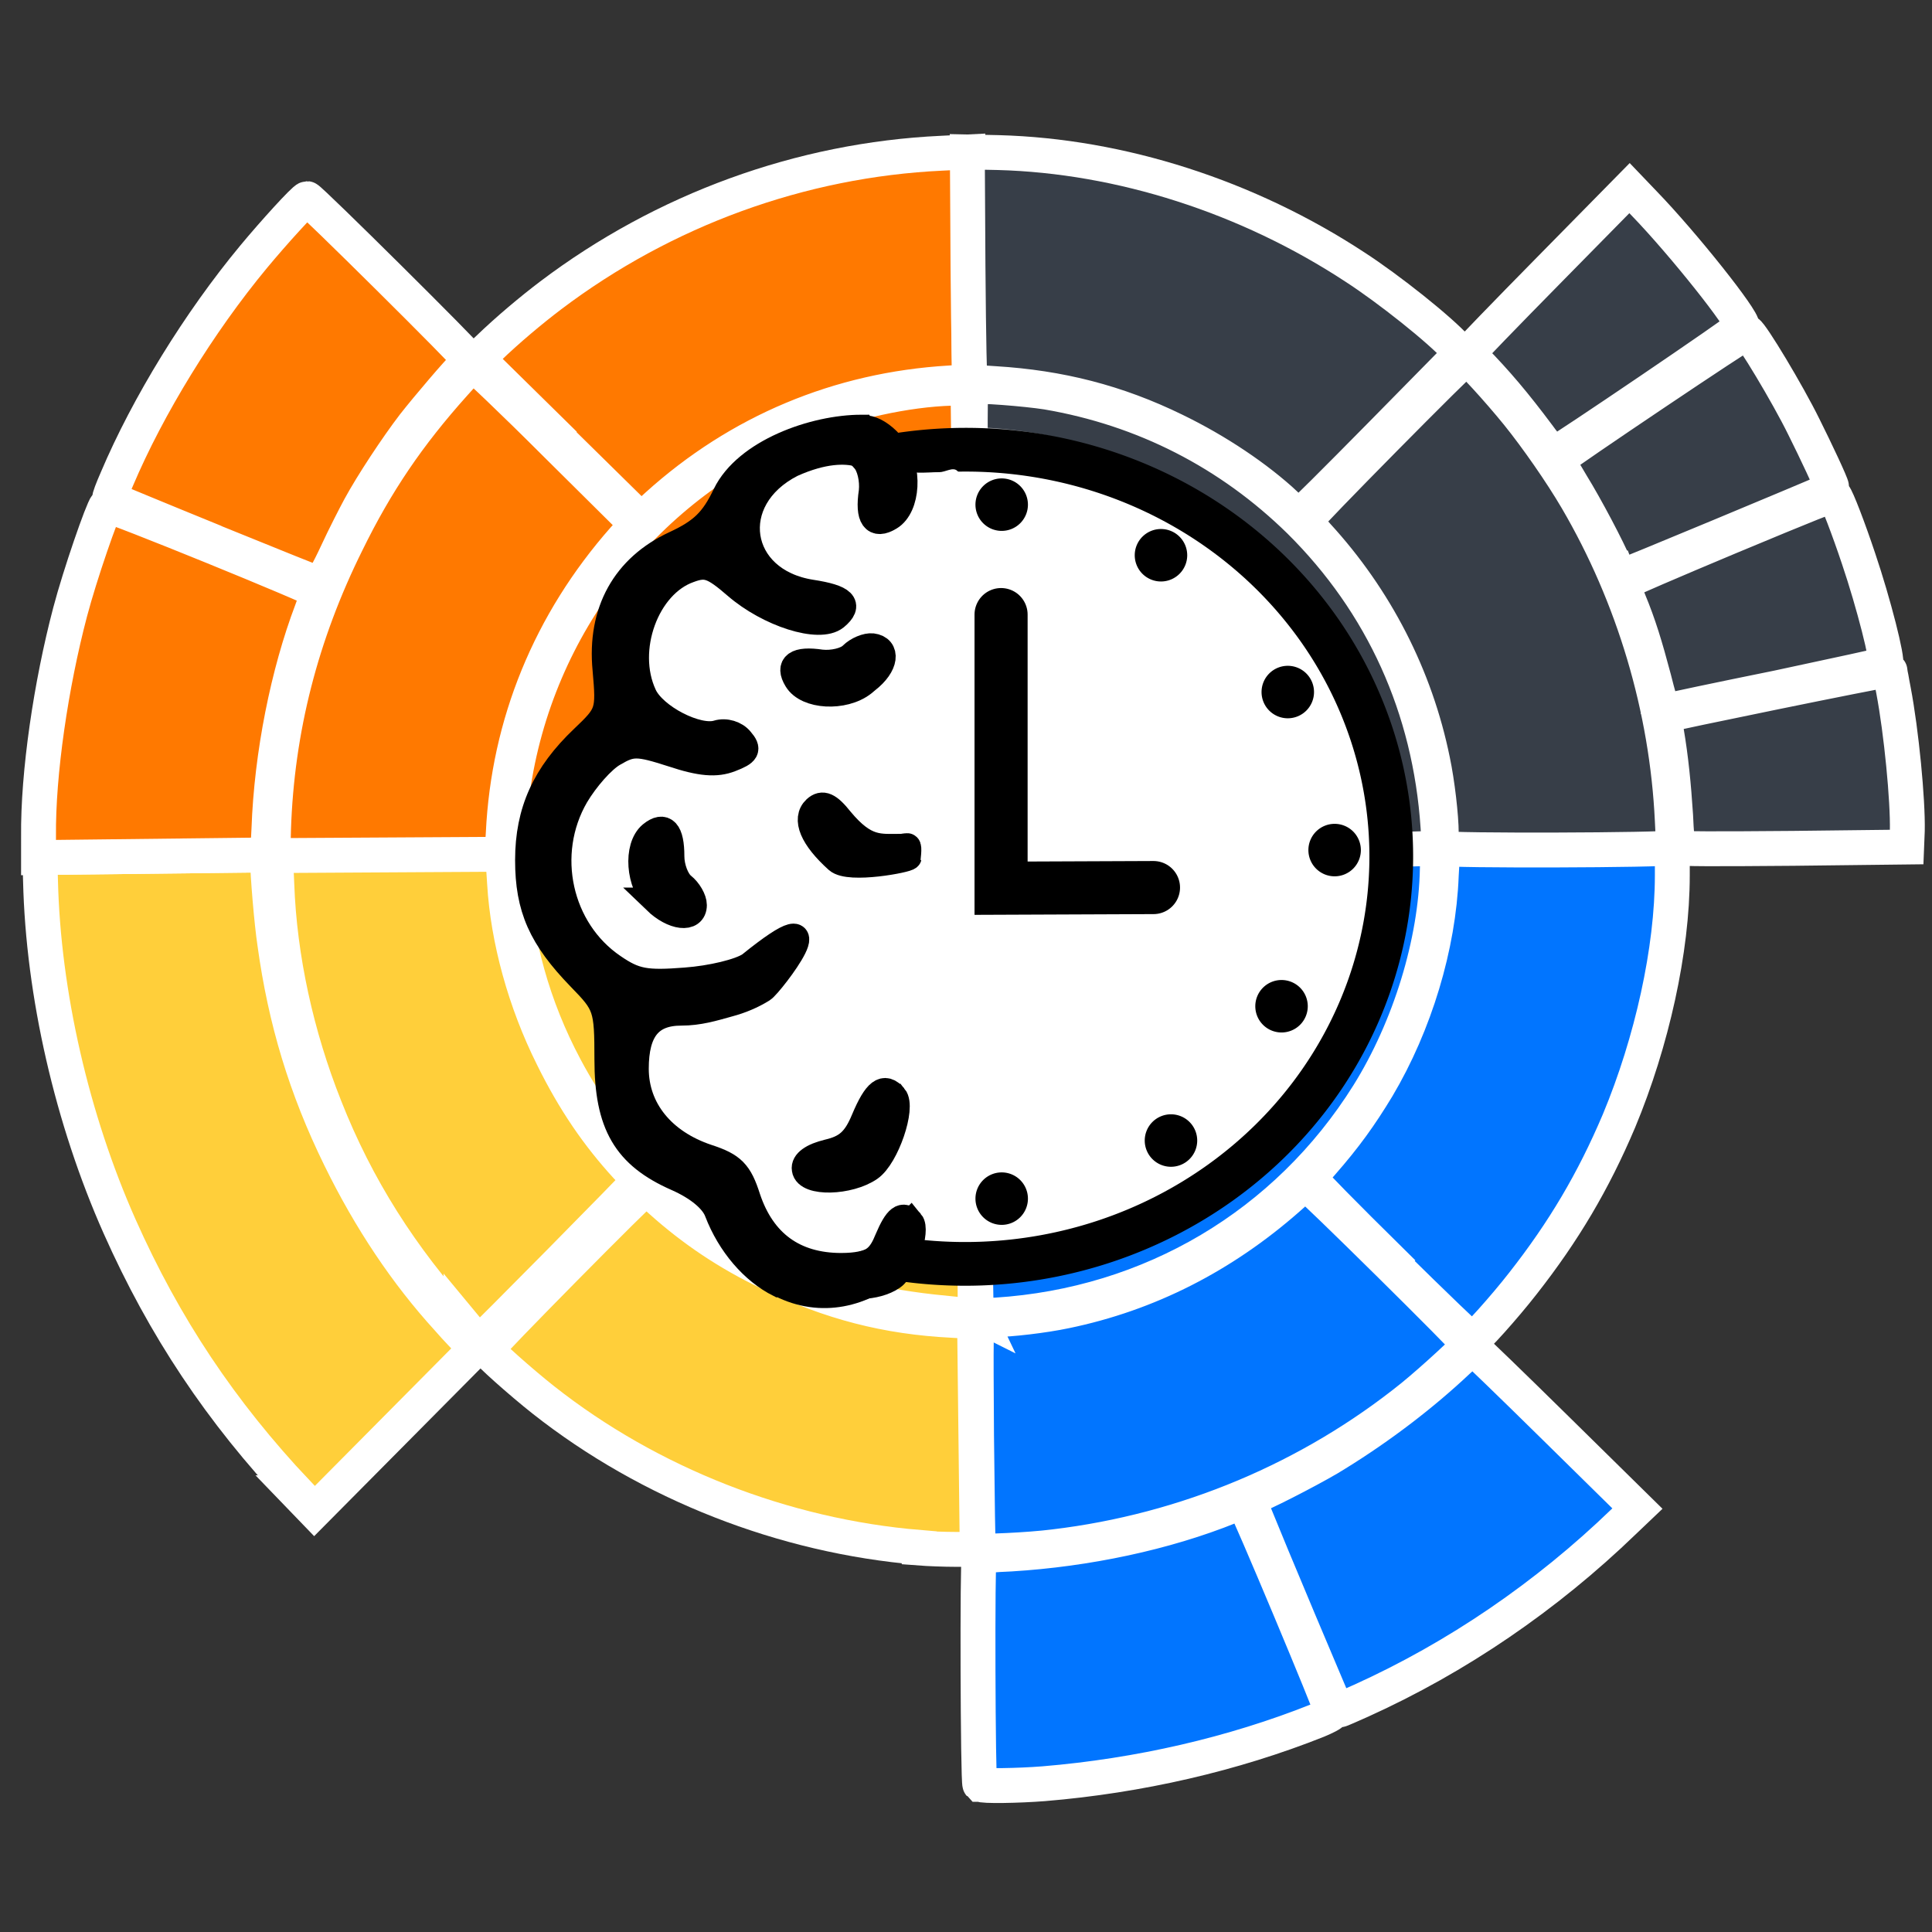 <svg height="415" viewBox="0 0 109.8 109.8" width="415" xmlns="http://www.w3.org/2000/svg" xmlns:xlink="http://www.w3.org/1999/xlink"><rect x="0" y="0" width="109.8" height="109.8" fill="#333333" stroke="none"/><linearGradient id="a" gradientUnits="userSpaceOnUse" x1="103.04" x2="103.85" y1="45.17" y2="44.75"><stop offset="0" stop-color="#ffcf3a"/><stop offset="1" stop-color="#ffcf3a" stop-opacity="0"/></linearGradient><g stroke="#fff" stroke-width=".53" transform="matrix(3.741 0 0 3.741 -217.07 -153.95)"><path d="m72.91 68.26c-.03-.03-.04-3.44-.01-3.46.01-.01.23-.03.48-.04 1.15-.07 2.34-.32 3.33-.72.15-.06.19-.07.22-.04.05.05 1.34 3.13 1.33 3.17 0 .02-.1.07-.22.12-1.28.51-2.71.84-4.16.96-.38.03-.94.04-.96.01zm5.39-1.2c-.81-1.91-1.29-3.07-1.29-3.1s.04-.06.13-.1c.2-.08.95-.47 1.18-.62.68-.42 1.32-.91 1.86-1.42.11-.1.21-.19.22-.19s.58.55 1.26 1.22l1.24 1.22-.21.2c-1.17 1.13-2.53 2.06-3.99 2.72-.16.07-.31.14-.33.14s-.05-.04-.07-.08zm-5.41-2.36c-.01-.01-.02-.8-.03-1.74-.01-1.55-.01-1.73.03-1.74.02-.01.13-.02.23-.02.24 0 .76-.06 1.09-.13 1.26-.26 2.39-.84 3.38-1.71.13-.12.26-.22.28-.22.04 0 2.47 2.4 2.47 2.44 0 .03-.54.53-.86.79-1.54 1.24-3.43 2.04-5.44 2.28-.39.05-1.12.08-1.15.06zm6.26-4.4c-.67-.66-1.22-1.22-1.22-1.24s.08-.13.18-.24c.35-.4.58-.72.84-1.15.57-.96.93-2.15.97-3.22.01-.17.02-.34.02-.37l.01-.06h1.74 1.74v.43c0 1.13-.31 2.53-.81 3.73-.39.92-.84 1.68-1.46 2.47-.28.36-.73.86-.77.86-.02 0-.58-.54-1.25-1.2zm-6.29.82c-.01-.02-.02-.81-.02-1.75v-1.72l.13-.01c.22-.01.6-.08.83-.15.6-.18 1.12-.49 1.56-.95.63-.65.96-1.43 1.02-2.39l.01-.09 1.74-.01 1.74-.01-.01.31c-.02 1.12-.42 2.42-1.05 3.43-1.24 1.98-3.3 3.2-5.65 3.35-.25.01-.3.01-.32-.02z" fill="#0175ff"/><path d="m71.99 64.66c-2.06-.17-4.1-.97-5.71-2.24-.33-.26-.86-.73-.86-.77s2.37-2.44 2.41-2.44c.02 0 .12.08.24.19.48.43 1.01.79 1.64 1.09.93.45 1.79.67 2.78.72l.34.02.02 1.73.02 1.73h-.32c-.18 0-.43-.01-.56-.02zm-9.45-.83c-1.16-1.23-2.02-2.52-2.7-4.05-.72-1.62-1.16-3.53-1.2-5.25l-.01-.35 1.73-.02 1.73-.02v.07c0 .22.06.95.11 1.28.16 1.16.47 2.19.99 3.25.46.94 1.01 1.76 1.64 2.45.12.14.27.29.32.35l.09.11-1.22 1.23-1.22 1.23-.27-.28zm2.49-2.57c-.91-1-1.59-2.07-2.07-3.29-.43-1.08-.69-2.26-.73-3.38l-.02-.45 1.72-.01 1.72-.01.01.08c.01.04.02.21.03.37.05.85.31 1.8.73 2.64.33.67.69 1.19 1.12 1.66.11.11.19.21.19.22 0 .02-2.4 2.45-2.42 2.45-.01 0-.14-.13-.28-.3zm7.34-.16c-1.01-.1-1.71-.28-2.51-.65-1.39-.65-2.54-1.74-3.25-3.08-.49-.92-.76-1.9-.82-2.91l-.02-.33h1.73 1.73l.02.2c.07.83.42 1.61 1 2.21.67.7 1.46 1.05 2.49 1.13l.08.01.01 1.72.01 1.72h-.19c-.1 0-.23 0-.28 0z" fill="url(#a)"/><path d="m58.61 53.86c-.01-.96.19-2.31.48-3.41.15-.57.49-1.55.55-1.62.03-.03 3.22 1.27 3.22 1.31 0 .02-.05.15-.1.29-.36.95-.61 2.18-.65 3.32l-.02.39-1.74.02-1.74.02zm3.57-.11c.05-1.52.42-2.96 1.11-4.35.45-.92.94-1.64 1.63-2.41.14-.16.27-.29.3-.29.02 0 .59.54 1.26 1.21l1.22 1.21-.2.22c-1.12 1.27-1.75 2.81-1.83 4.47l-.02.32-1.74.01-1.74.01zm3.57.35c-.03-.04.01-.54.06-.93.35-2.53 2.04-4.69 4.41-5.63.72-.28 1.57-.47 2.26-.49l.25-.01.02 1.74.02 1.74-.08.02c-.04.01-.13.02-.18.02-.32 0-.92.18-1.32.39-.57.3-1.01.69-1.36 1.22s-.52 1.06-.59 1.8l-.01.14-1.73.01c-1.23.01-1.73 0-1.75-.02zm-4.48-4.72c-.86-.35-1.58-.65-1.58-.65-.01-.01.04-.14.11-.3.47-1.11 1.25-2.38 2.08-3.38.29-.35.77-.88.81-.88s2.46 2.4 2.46 2.44c0 .01-.02.05-.05.08-.11.1-.57.64-.79.92-.26.34-.63.9-.82 1.25-.07.13-.23.44-.35.7s-.24.47-.25.47c-.02 0-.74-.29-1.6-.64zm5.25-1.56-1.24-1.22.16-.15c.3-.29.66-.59.95-.81 1.72-1.3 3.8-2.06 5.94-2.16l.4-.02c.01 1.16.01 2.33.02 3.49l-.3.02c-1.68.1-3.2.74-4.44 1.86-.13.12-.24.22-.25.22 0 0-.56-.55-1.24-1.22z" fill="#ff7900"/><path d="m76.39 54.06c-.02-.02-.03-.08-.03-.13 0-.14-.06-.52-.11-.71-.3-1.14-1.14-2.05-2.25-2.47-.3-.11-.77-.21-1.02-.21-.22 0-.2.18-.21-1.76-.01-1.61-.01-1.73.03-1.75.06-.03.81.03 1.13.08 1.47.25 2.78.92 3.84 1.96 1.26 1.25 1.98 2.84 2.1 4.64.02.24.01.3-.02.32-.06.04-3.42.05-3.46.01zm3.56-.02c-.02-.02-.03-.11-.03-.23 0-.25-.06-.77-.13-1.1-.26-1.28-.87-2.46-1.75-3.42-.1-.11-.18-.21-.18-.23 0-.04 2.4-2.47 2.44-2.47s.48.48.78.85c.29.36.66.89.9 1.3.86 1.47 1.37 3.17 1.45 4.88.02.32.01.39-.02.41-.06.04-3.42.05-3.46.01zm3.57-.02c-.01-.01-.03-.23-.04-.48-.03-.46-.07-.87-.14-1.28-.02-.12-.03-.23-.02-.24.02-.02 3.3-.69 3.38-.69.02 0 .04.01.04.02s.02.14.05.29c.12.63.22 1.67.21 2.13l-.01.25-1.72.02c-1.2.01-1.73.01-1.74-.01zm-.24-2.1c-.01-.01-.07-.22-.13-.46-.13-.49-.23-.82-.38-1.18-.08-.2-.09-.26-.07-.28s.74-.33 1.6-.69c1.2-.5 1.57-.65 1.59-.63.04.04.22.51.37.96.23.68.45 1.55.41 1.6-.01.01-.75.17-1.64.36-.89.18-1.64.34-1.68.35s-.07 0-.08-.01zm-.71-2.14c-.12-.29-.46-.93-.67-1.27-.18-.3-.21-.36-.19-.39.08-.08 2.83-1.93 2.86-1.92.06.02.61.93.86 1.44.18.36.42.87.42.91 0 .02-.03.04-.06.06-.27.12-3.1 1.3-3.13 1.3-.02 0-.06-.05-.09-.13zm-5.01-.96c-.44-.41-1.05-.82-1.69-1.13-.88-.43-1.75-.65-2.73-.71-.19-.01-.36-.03-.37-.04-.02-.01-.03-.55-.04-1.75l-.01-1.73.47.01c1.86.05 3.79.67 5.42 1.74.51.33 1.29.95 1.55 1.24l.06.07-1.22 1.24c-.67.68-1.23 1.24-1.25 1.24-.01 0-.1-.08-.2-.17zm3.99-.84c-.41-.56-.68-.89-1.01-1.24-.11-.11-.2-.21-.2-.23 0-.01.55-.58 1.22-1.26l1.22-1.24.22.23c.6.62 1.52 1.78 1.49 1.87-.01.04-2.77 1.91-2.84 1.93-.03.01-.06-.02-.1-.07z" fill="#373e48"/></g><g transform="matrix(3.55 0 0 3.55 -203.18 -149.21)"><g fill="#fff" stroke="#000" stroke-width=".7" transform="matrix(1 -.01 .01 1 23.79 -21.58)"><path d="m-29.79 79.28a6.82 6.82 0 0 1 -3.41 5.9 6.82 6.82 0 0 1 -6.82 0 6.82 6.82 0 0 1 -3.41-5.9" opacity=".58" stroke="none" transform="matrix(.001 -1 1 .001 -31.15 41.06)"/><path d="m-30.36 77.78a6.52 6.82 0 0 1 -2.8 7.2 6.52 6.82 0 0 1 -7.42-.22 6.52 6.82 0 0 1 -2.41-7.35" stroke="#000" stroke-linecap="round" stroke-width=".7" transform="matrix(.001 -1 1 .001 -31.11 41.01)"/></g><path d="m72.72 61.8c-.09.1-.46-.04-.66.06-.11.05-.14.23-.26.27-.11.04-.23-.07-.35-.06-.11.01-.2.07-.31.09-.09.02-.18.05-.28.05-.17.01-.35 0-.52-.04-.16-.03-.32-.07-.45-.15-.18-.11-.32-.28-.44-.45-.11-.15-.16-.34-.24-.51-.06-.13-.08-.29-.18-.4-.12-.12-.3-.15-.45-.22-.17-.08-.37-.14-.52-.25s-.28-.24-.39-.39c-.06-.09-.12-.18-.15-.28-.05-.15-.06-.31-.06-.47 0-.14.02-.28.06-.42.03-.09.08-.17.14-.24.04-.05.08-.1.14-.13.07-.03.15-.04.22-.05.1-.01.21-.01.31-.02.12-.01.24-.02.35-.05.15-.03.29-.08.44-.14.11-.05.23-.09.33-.16.04-.02.07-.06.1-.09.06-.06.11-.12.16-.18.08-.11.16-.23.22-.35.04-.07.09-.14.09-.21 0-.03.01-.08-.02-.09-.07-.04-.16.03-.23.07-.13.06-.23.17-.33.26-.07.06-.12.13-.19.18-.1.06-.21.08-.32.11s-.21.05-.32.06c-.17.03-.35.05-.52.06-.15.01-.3.02-.45 0-.11-.01-.22-.04-.33-.09-.12-.05-.23-.13-.33-.21-.14-.11-.26-.24-.37-.38-.09-.12-.18-.25-.24-.39-.05-.11-.08-.22-.11-.34-.03-.14-.06-.28-.06-.42 0-.17.02-.34.05-.5s.09-.32.16-.47c.07-.16.17-.31.28-.45.1-.12.2-.24.33-.33.09-.07.19-.12.3-.15.06-.02.13-.03.19-.02.13.01.24.07.37.1.13.04.25.08.38.11.12.03.25.07.38.08.1 0 .19-.02.28-.05.08-.02.16-.04.22-.09.03-.02.07-.06.08-.1 0-.06-.06-.1-.09-.15-.03-.03-.06-.07-.1-.09-.05-.03-.11-.04-.17-.04-.04 0-.09.01-.13.02-.02.01-.05.02-.07.02-.07.01-.13-.01-.2-.03-.08-.02-.16-.04-.23-.08-.12-.05-.23-.12-.33-.2-.06-.04-.12-.09-.17-.14-.07-.08-.13-.17-.17-.27s-.06-.22-.07-.33c-.01-.19 0-.38.04-.57.03-.12.07-.24.13-.35.07-.13.15-.27.25-.38s.23-.2.36-.26c.07-.03.14-.06.22-.06.06 0 .13.02.18.04.12.05.21.15.32.22.13.09.25.19.38.27.07.04.14.08.21.12.15.07.3.14.46.18.11.03.23.04.35.04.07 0 .13 0 .2-.02s.13-.06.18-.11c.03-.04.07-.09.06-.14 0-.04-.04-.08-.08-.1-.06-.05-.14-.07-.21-.09-.13-.04-.26-.04-.39-.07-.13-.04-.26-.07-.38-.14-.11-.06-.22-.13-.3-.23-.09-.11-.15-.25-.18-.39s-.04-.3 0-.44c.03-.14.11-.27.2-.39.08-.09.18-.16.28-.23.11-.08.23-.16.36-.22.07-.03.15-.06.23-.08.1-.02.2-.04.3-.04.11 0 .22.02.33.04.09.02.18.07.28.07.05 0 .1-.07.15-.05.1.03.12.19.21.24.19.1.42.06.64.06.1 0 .22-.09.29-.02 3.01 2.74 2.9 9.18.18 12.2z" fill="#fff"/><path d="m73.69 50.11a.42.42 0 0 1 -.42.42.42.42 0 0 1 -.42-.42.42.42 0 0 1 .42-.42.42.42 0 0 1 .42.42"/><path d="m73.69 61.22a.42.42 0 0 1 -.42.42.42.42 0 0 1 -.42-.42.42.42 0 0 1 .42-.42.42.42 0 0 1 .42.42"/><path d="m79.02 55.64a.42.42 0 0 1 -.42.42.42.42 0 0 1 -.42-.42.42.42 0 0 1 .42-.42.42.42 0 0 1 .42.42"/><path d="m76.24 50.92a.42.42 0 0 1 -.42.42.42.42 0 0 1 -.42-.42.42.42 0 0 1 .42-.42.42.42 0 0 1 .42.42"/><path d="m78.27 53.11a.42.42 0 0 1 -.42.42.42.42 0 0 1 -.42-.42.42.42 0 0 1 .42-.42.42.42 0 0 1 .42.42"/><path d="m76.4 60.29a.42.42 0 0 1 -.42.42.42.42 0 0 1 -.42-.42.42.42 0 0 1 .42-.42.42.42 0 0 1 .42.42"/><path d="m78.17 58.14a.42.42 0 0 1 -.42.42.42.42 0 0 1 -.42-.42.42.42 0 0 1 .42-.42.42.42 0 0 1 .42.42"/><g stroke="#000"><path d="m73.26 51.87v4.38l2.44-.01" fill="none" stroke-linecap="round" stroke-width=".85"/><g stroke-width=".42" transform="translate(-.64 -4.69)"><path d="m71.69 57.66c-.31.24-.9.21-1.06-.06-.14-.23-.01-.33.39-.27.18.02.4-.03.49-.12s.24-.15.33-.14c.24.03.22.3-.09.54z"/><path d="m72.19 64.28c.14.17-.13.96-.39 1.14-.33.23-1.01.25-1.04.02-.02-.11.12-.21.37-.27.3-.07.44-.19.58-.53.19-.45.32-.55.48-.36z"/><path d="m70.36 67.28c-.42-.21-.79-.64-.99-1.16-.07-.19-.31-.39-.65-.54-.82-.36-1.11-.86-1.11-1.9 0-.83-.02-.88-.44-1.31-.62-.64-.83-1.11-.83-1.88 0-.78.27-1.37.88-1.95.41-.39.42-.42.36-1.1-.09-.93.31-1.64 1.11-2.01.43-.2.61-.37.81-.79.33-.68 1.41-1.07 2.18-1.07.12.2.23.5-.07.41-.19-.05-.54-.06-1.05.17-1.1.56-.9 1.87.31 2.06.52.08.63.19.39.39-.26.21-1.07-.05-1.59-.5-.37-.32-.48-.36-.75-.26-.69.24-1.07 1.28-.73 2.01.16.35.86.71 1.18.61.13-.04.29.01.37.11.13.15.1.2-.16.3-.23.09-.48.07-.93-.08-.56-.18-.65-.18-.94-.01-.18.1-.45.41-.61.68-.54.93-.27 2.15.6 2.74.35.24.52.27 1.16.22.41-.03.87-.14 1.03-.25 1.46-1.18.33.31.2.39-.16.1-.35.18-.54.23-.25.07-.48.14-.76.14-.5 0-.73.28-.73.9 0 .65.43 1.18 1.15 1.42.4.13.51.24.64.65.24.72.75 1.09 1.5 1.09.53 0 .52-.17.78-.12.05.01.09.12.09.12-.51.45-1.19.62-1.84.29zm2.07-6.84c-.01.04-.95.22-1.14.05-.4-.36-.52-.66-.35-.82.11-.1.21-.06.4.18.4.48.62.43.97.43.02 0 .07-.01.1-.01s0 .21 0 .21m-4.02.66c-.28-.27-.32-.86-.08-1.06.21-.17.32-.05.32.35 0 .18.08.39.18.47s.18.22.18.31c0 .24-.33.2-.61-.07z" transform="translate(-.01)"/></g></g></g><g stroke="#000" stroke-width=".4" transform="matrix(3.741 0 0 3.741 -279.28 -179.46)"><path d="m88.23 54.77c.24.31.21.9-.06 1.06-.23.14-.33.01-.27-.39.02-.18-.03-.4-.12-.49s-.15-.24-.14-.33c.03-.24.35-.16.59.15z"/><path d="m88.49 66.54c.1.12-.09.7-.28.83-.24.17-.74.18-.76.02-.01-.08.08-.15.27-.2.22-.05.32-.14.42-.39.14-.33.23-.4.35-.26z"/></g></svg>